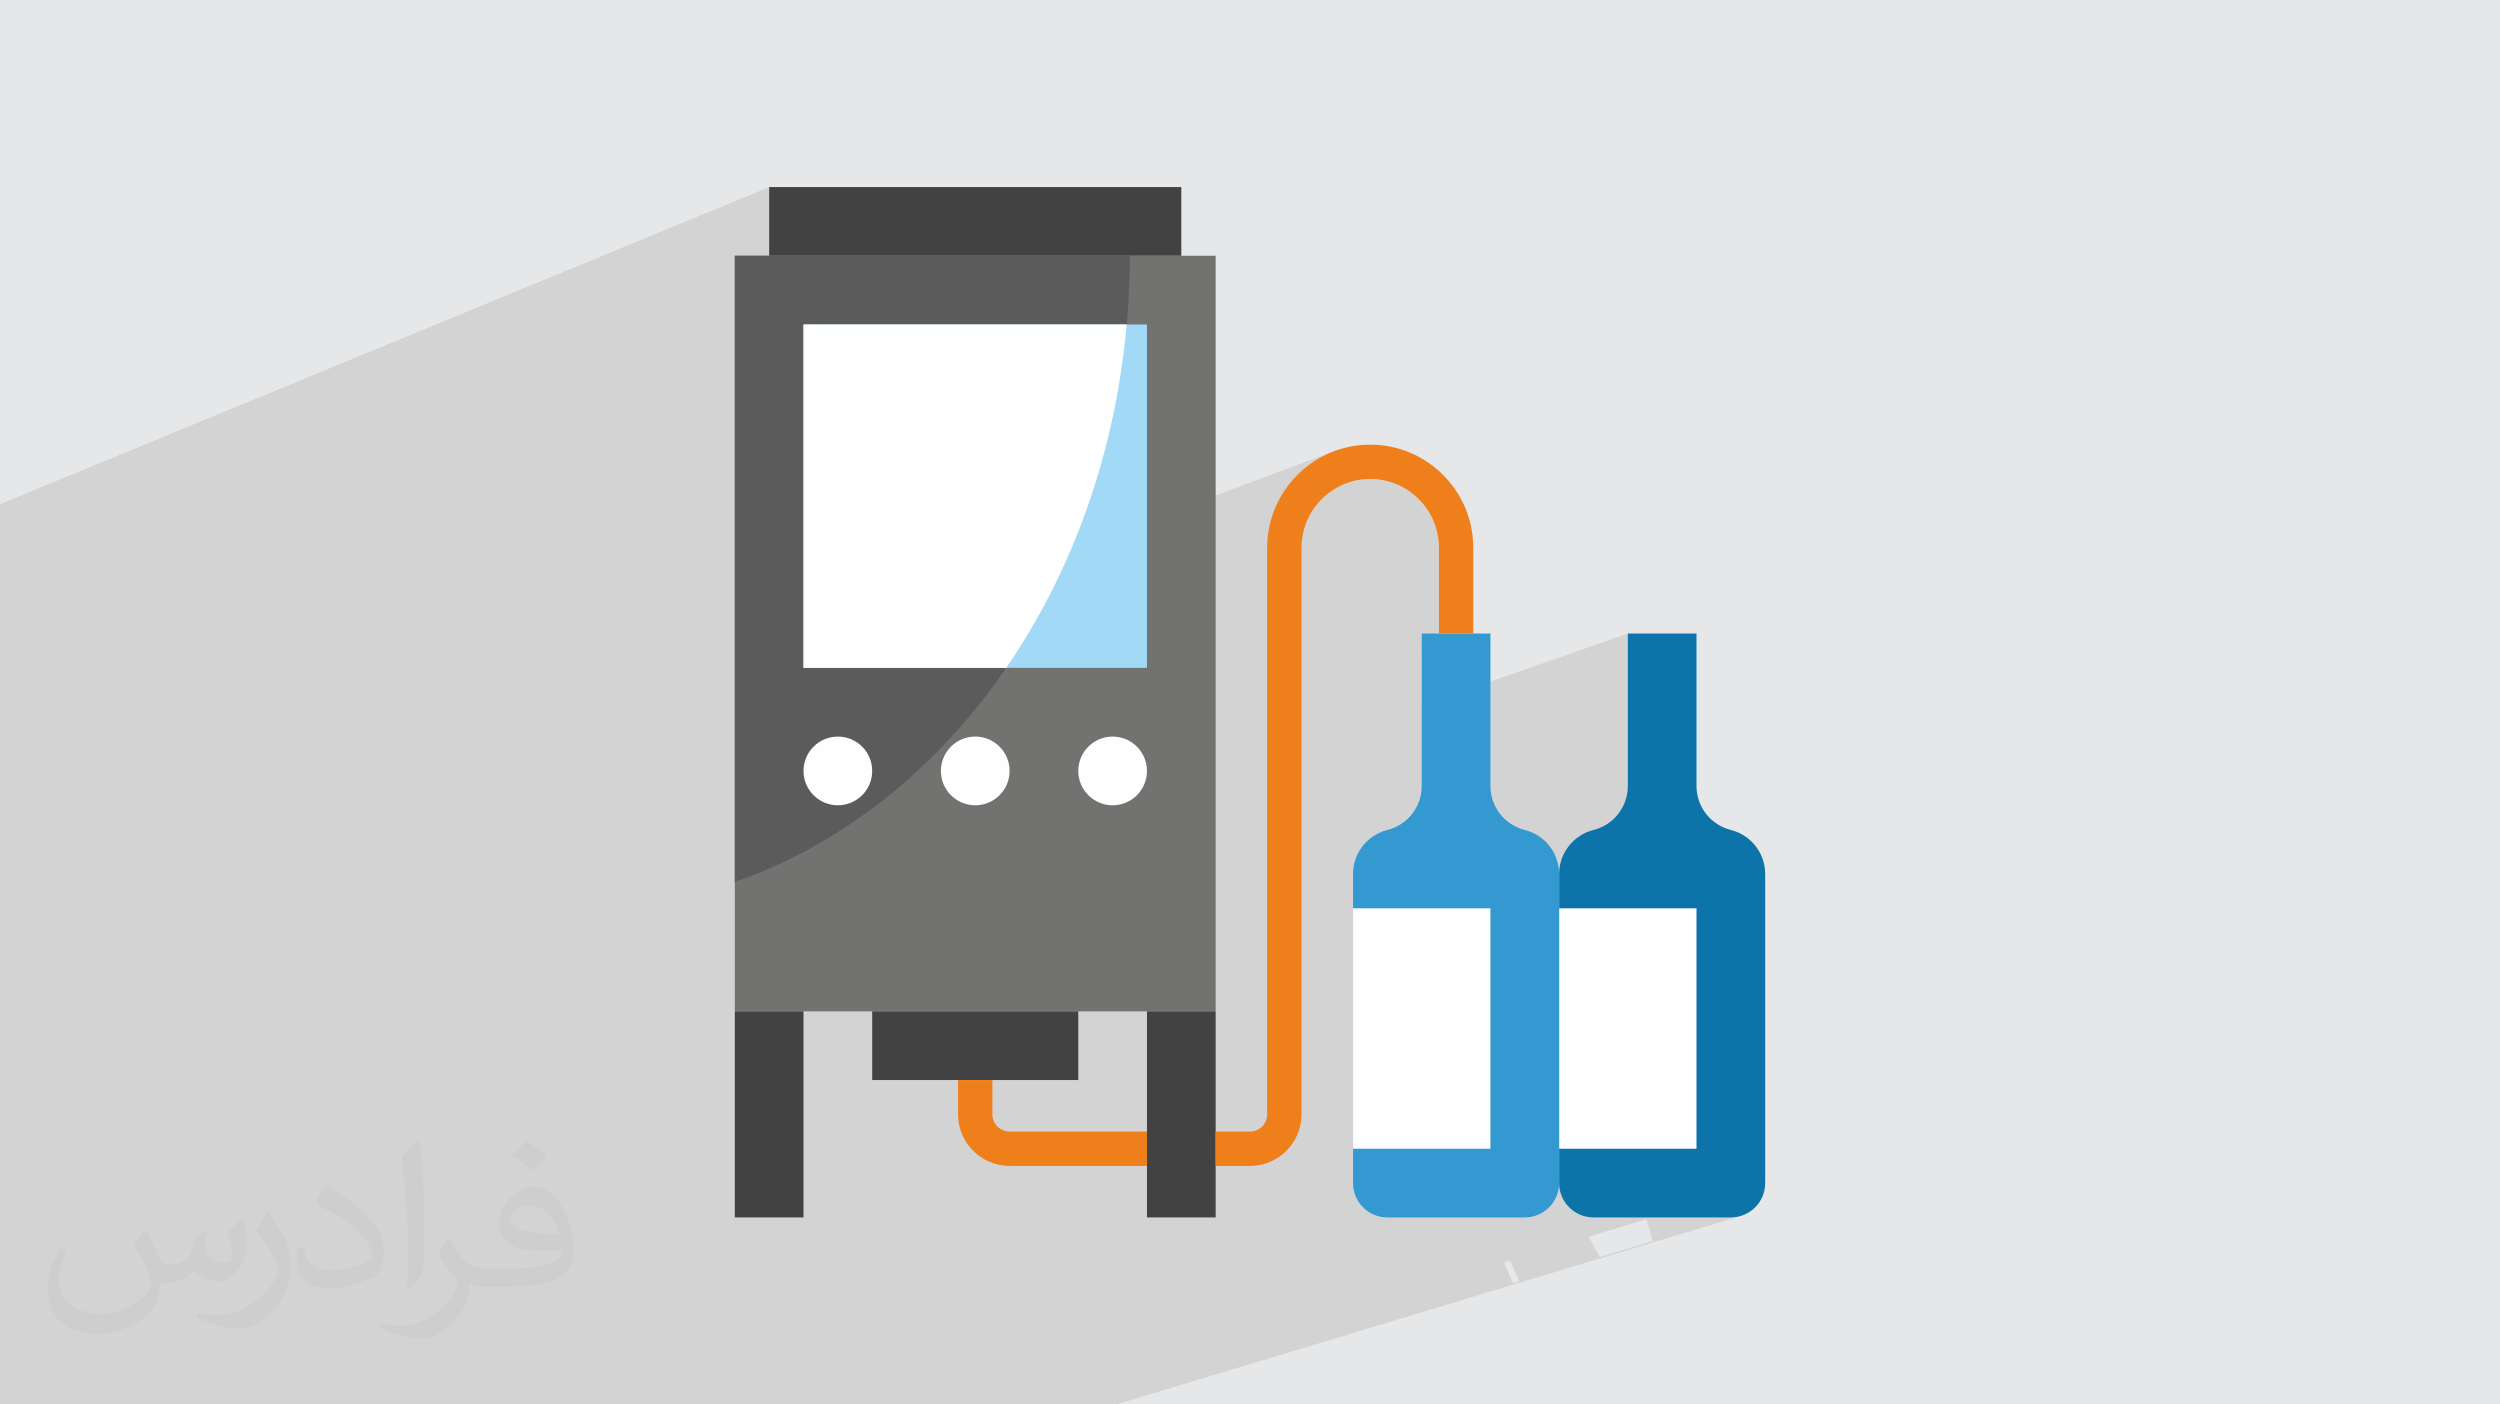 <?xml version="1.0" encoding="UTF-8"?>
<!DOCTYPE svg PUBLIC "-//W3C//DTD SVG 1.0//EN" "http://www.w3.org/TR/2001/REC-SVG-20010904/DTD/svg10.dtd">
<!-- Creator: CorelDRAW -->
<svg xmlns="http://www.w3.org/2000/svg" xml:space="preserve" width="94.192mm" height="52.917mm" version="1.0" style="shape-rendering:geometricPrecision; text-rendering:geometricPrecision; image-rendering:optimizeQuality; fill-rule:evenodd; clip-rule:evenodd"
viewBox="0 0 9404.92 5283.66"
 xmlns:xlink="http://www.w3.org/1999/xlink"
 xmlns:xodm="http://www.corel.com/coreldraw/odm/2003">
 <defs>
  <style type="text/css">
   <![CDATA[
    .fil7 {fill:#FEFEFE;fill-rule:nonzero}
    .fil3 {fill:#727271;fill-rule:nonzero}
    .fil4 {fill:#5B5B5B;fill-rule:nonzero}
    .fil5 {fill:#434242;fill-rule:nonzero}
    .fil10 {fill:#EF7F1A;fill-rule:nonzero}
    .fil8 {fill:#A2D9F7;fill-rule:nonzero}
    .fil6 {fill:#0C74A8;fill-rule:nonzero}
    .fil9 {fill:#3498D1;fill-rule:nonzero}
    .fil11 {fill:white;fill-rule:nonzero}
    .fil2 {fill:#373435;fill-opacity:0.031}
    .fil1 {fill:#2B2A29;fill-opacity:0.102}
    .fil0 {fill:#E6E7E8}
   ]]>
  </style>
 </defs>
 <g id="Layer_x0020_1">
  <polygon class="fil0" points="-0,0 9404.92,0 9404.92,5283.66 -0,5283.66 "/>
  <path class="fil1" d="M-0 2708.86l0 -280.11 0 -290.13 0 -49.3 0 -192.5 2893.57 -1193.12 0 258.41 1550.47 0 -657.46 258.42 451.91 0 76.35 0 0 198.27 182.15 472.97 524.54 -195.47 -17.59 6.95 -17.16 7.77 -16.71 8.58 -16.24 9.34 -15.73 10.09 -15.2 10.81 -14.65 11.52 -14.07 12.19 -13.47 12.84 -12.84 13.47 -12.19 14.07 -11.52 14.65 -10.81 15.2 -10.09 15.73 -9.34 16.24 -8.58 16.71 -7.77 17.16 -3.49 8.84 260.11 -96.16 23.73 -8.71 24.74 -6.37 25.63 -3.92 26.39 -1.34 26.39 1.34 25.63 3.92 24.75 6.37 23.72 8.71 22.59 10.89 21.31 12.96 19.9 14.89 18.36 16.68 16.68 18.36 14.89 19.9 12.96 21.31 10.89 22.59 8.71 23.72 6.37 24.75 3.92 25.63 1.34 26.39 0 323.01 -64.6 22.95 64.6 -22.95 129.2 0 -193.81 68.64 0 202.62 775.24 -271.26 0 573.48 -0.62 14.56 -1.82 14.26 -2.99 13.91 -4.09 13.5 -5.16 13.04 -6.19 12.51 -7.17 11.93 -8.1 11.29 -9 10.6 -9.84 9.85 -10.63 9.04 -11.39 8.17 -12.1 7.25 -12.76 6.26 -13.39 5.23 -43.74 14.68 -10.32 5.06 -12.1 7.25 -11.39 8.17 -10.63 9.04 -9.84 9.85 -9 10.6 -8.1 11.29 -7.17 11.93 -6.19 12.51 -5.16 13.03 -4.09 13.5 -2.99 13.91 -1.82 14.26 -0.62 14.56 0 129.14 516.82 0 0 904.44 -214.34 66.03 -27.25 8.4 51.75 184.05 22.72 0 11.66 -3.54 1.11 3.54 283.56 0 13.21 -0.68 12.84 -1.97 12.38 -3.19 -295.97 89.33 193.31 620.2 -193.31 -620.2 -35.06 10.57 171.42 609.63 -171.42 -609.63 -197.91 59.74 302.1 549.89 -302.1 -549.89 -302.99 91.45 204.38 458.44 -204.38 -458.44 -24.15 7.29 192.4 451.15 -192.4 -451.15 -57.49 17.35 167.06 433.79 -167.06 -433.79 -716.88 216.37 69.33 217.42 -69.33 -217.42 -720.34 217.42 -18.19 0 -282.12 0 -209.93 0 -227.54 0 -18.49 0 -183.72 0 -91.75 0 -0.2 0 -216.38 0 -175.2 0 -241.77 0 -98.08 0 -100.19 0 -246.04 0 -39.24 0 -144.17 0 -28.27 0 -121.41 0 -242.83 0 -5.95 0 -128.96 0 -6.68 0 -344.04 0 -168.57 0 -190.16 0 -55.87 0 -264.6 0 -55.41 0 -80.07 0 -107.04 0 -106.1 0 0 -4.93 0 -17.44 0 -20.11 0 -0.48 0 -79.03 0 -27.72 0 -0.98 0 -7.34 0 -98.84 0 -16.38 0 -88.5 0 -19.29 0 -1.14 0 -107.21 0 -37.5 0 -230.67 0 -22.25 0 -157.54 0 -8.93 0 -31.62 0 -5.73 0 -14.63 0 -30.73 0 -87.54 0 -82.02 0 -15.95 0 -49.62 0 -107.86 0 -17.81 0 -84.38 0 -103.52 0 -14.99 0 -123.35 0 -670.44 0 -26.96 0 -161.39zm5634.25 2135.94l55.25 -16.68 2.06 -0.62 -33.41 -78.35 22.72 -6.91 34.77 77.99 302.52 -91.35 -41.95 -76.35 217.89 -66.2 23.17 82.44 34.91 -10.54m-24.38 -78.25l-1.11 -3.54 413.87 -125.73 -413.87 125.73 -58.88 -188.9 58.88 188.9 -11.66 3.54 12.77 0zm-233.27 0l-13.21 -0.67 -12.84 -1.96 -12.38 -3.19 -11.87 -4.34 -11.29 -5.43 -7.74 -4.69 -45.77 -83.32 -10.73 3.3 2.45 9.53 4.34 11.87 5.43 11.29 6.47 10.65 7.44 9.94 8.34 9.18 9.18 8.34 9.94 7.44 2.92 1.78 -45.77 -83.32 261.13 -80.45 51.75 184.05 -197.78 0zm646.03 -129.27l251 832.98 -251 -832.98zm-2325.72 -2491.03l182.15 -67.88 -182.15 -472.97 0 540.85z"/>
  <path class="fil2" d="M548.54 4627.69c17.95,27.21 29.6,53.36 40.96,82.43 8.45,16.91 12.93,48.09 52.57,48.09 11.61,0 28.28,-3.42 43.06,-11.61 16.63,-8.73 29.32,-21.94 35.94,-42l15.85 -53.36 38.57 -19.02 2.64 2.64c-5.27,20.09 -6.59,39.36 -6.59,54.43 0,44.63 38.57,61.56 69.22,61.56 17.95,0 34.09,-8.73 34.09,-25.11 0,-21.13 -8.98,-57.06 -20.62,-89.29 17.95,-17.95 35.94,-35.94 56.53,-50.47l3.17 1.6c8.98,38.04 14,75.56 14,100.66 0,24.57 -10.83,51.79 -19.81,69.49 -18.49,34.87 -51.25,62.62 -90.87,62.62 -30.1,0 -63.65,-15.07 -86.66,-43.06l-1.32 0c-21.66,26.96 -55.22,51.25 -108.86,51.25l-16.63 0c-2.64,35.41 -10.29,60.49 -21.94,82.95 -31.95,62.34 -126.81,106.47 -216.1,106.47 -124.17,0 -186.51,-71.59 -186.51,-166.96 0,-58.91 19.27,-113.6 48.88,-152.42l24.29 10.04c-18.49,35.41 -30.91,68.68 -30.91,101.45 0,89.29 72.66,131.83 156.4,131.83 77.68,0 173.83,-49.41 191.28,-106.72 -6.59,-62.62 -30.1,-91.93 -66.04,-148.99 10.83,-19.02 24.83,-38.04 42.28,-58.38l3.17 0 0 0 0 0 -0.02 -0.09zm1432.13 -336.04c26.15,16.39 51.79,35.66 76.87,57.85 -14,19.81 -31.45,37.79 -53.11,53.64 -25.11,-20.34 -50.19,-37.79 -75.84,-56.27 17.42,-19.55 34.62,-38.29 52.04,-55.22l0 0 0 0 0 0 0 0 0 0 0.03 0zm13.47 244.11c-42.28,0 -76.87,27.75 -76.87,48.34 0,44.13 84.53,57.85 185.72,57.31 -12.68,-51.79 -57.06,-105.68 -108.86,-105.68l0.01 0.03zm-94.86 236.19c54.96,0 103.04,-1.6 139.74,-10.83 40.96,-10.29 75.56,-30.91 75.56,-45.17 0,-3.7 0,-8.19 -1.32,-11.89 -22.98,2.11 -49.41,2.11 -72.38,2.11 -74.49,0 -131.55,-16.91 -154.02,-58.66 -5.55,-11.61 -9.51,-24.57 -9.51,-39.36 0,-40.43 17.42,-79.79 48.09,-107 25.61,-22.45 53.89,-36.44 82.67,-36.44 52.04,0 93.51,41.75 122.57,107.54 15.85,35.94 26.68,77.4 26.68,129.72 0,34.87 -9.51,64.19 -31.17,85.85 -40.43,39.11 -114.92,53.89 -229.04,53.89l-51.79 0 0 0 -13.47 0c-28.28,0 -48.62,-5.02 -64.72,-17.42l-2.64 0c0.79,6.59 1.32,12.93 1.32,19.02 0,25.61 -8.45,58.38 -25.61,84.53 -50.72,75.3 -105.68,108.04 -153.24,108.04 -48.09,0 -107,-18.49 -160.11,-42.54l9.51 -18.49c17.17,7.13 40.96,11.89 73.7,11.89 85.85,0 198.66,-82.43 212.66,-163 -3.17,-6.59 -8.98,-15.32 -17.17,-24.57 -25.11,-29.85 -40.96,-54.68 -55.75,-80.83 12.68,-25.11 24.29,-45.17 35.13,-63.4l4.49 -0.53c36.72,74.77 69.99,117.55 144.23,117.55l11.61 0 0 0 53.89 0 0 0 0 0 0 0 0 0 0 0 0.09 0.01zm-371.98 79c6.34,-34.34 6.87,-72.91 6.87,-108.86l0 -53.36c0,-99.6 -12.68,-244.36 -22.98,-338.68 17.95,-19.27 43.06,-42 62.87,-57.31l5.81 1.6c13.47,118.62 16.63,256 16.63,383.06 0,33.3 -1.32,65.79 -4.49,89.55 -1.85,30.1 -19.27,52.83 -56.53,87.7l-8.19 -3.7zm-382.8 -157.19c1.85,46.77 24.83,83.49 105.15,83.49 49.93,0 92.19,-12.93 138.96,-35.13 8.45,-3.7 12.93,-8.73 12.93,-12.93 0,-29.32 -22.45,-68.15 -60.23,-103.55 -36.72,-33.3 -85.34,-62.62 -130.76,-82.18 -15.6,-6.59 -20.62,-13.47 -20.62,-20.09 0,-13.47 17.95,-41.75 32.77,-62.09l5.02 -0.53c52.04,27.21 110.17,67.64 153.24,112.53 39.11,41.47 63.4,83.49 63.4,129.19 0,33.81 -10.29,65.51 -26.96,95.11 -57.06,28.79 -117.83,50.72 -178.06,50.72 -73.17,0 -123.1,-34.34 -123.1,-114.92 0,-8.73 0,-22.19 3.17,-39.64l25.11 0 0 0 0 0 0 0 0 0 0 0 -0.02 0zm-132.37 -132.9l45.45 73.45c16.63,27.21 32.23,56.81 32.23,103.55l0 59.7c0,48.34 -30.91,100.13 -80.83,151.38 -39.11,34.62 -73.7,49.41 -105.68,49.41 -47.55,0 -101.98,-14.79 -164.85,-41.75l7.13 -18.49c19.81,5.27 42.79,9.77 71.06,9.77 90.36,-0.53 182.8,-66.57 225.08,-147.15 5.02,-9.26 6.87,-17.95 6.87,-24.04 0,-9.26 -5.02,-19.55 -8.98,-28.79 -22.98,-43.31 -48.62,-82.95 -76.87,-119.68 14.79,-23.25 29.6,-45.7 45.7,-67.9l3.7 0.53 0 0 0 0 0 0 0 0 0 0 -0.02 0.01z"/>
  <g id="_2299275774160">
   <polygon class="fil3" points="2764.36,962.11 4573.26,962.11 4573.26,3804.65 2764.36,3804.65 "/>
   <path class="fil4" d="M2764.36 3317.94c858.58,-298.41 1485.87,-1239.8 1485.87,-2355.82l-1485.87 0 0 2355.82z"/>
   <polygon class="fil5" points="3281.19,3804.65 4056.43,3804.65 4056.43,4063.07 3281.19,4063.07 "/>
   <polygon class="fil5" points="2764.36,3804.65 3022.77,3804.65 3022.77,4579.9 2764.36,4579.9 "/>
   <path class="fil6" d="M6640.56 4450.68l0 -1162.85c0,-78.3 -53.3,-146.52 -129.2,-165.52 -75.92,-18.99 -129.2,-87.21 -129.2,-165.51l0 -573.41 -258.42 -0.01 0 573.48c0,78.3 -53.3,146.53 -129.2,165.52 -75.91,18.99 -129.2,87.21 -129.2,165.51l0 1162.86c0,71.38 57.82,129.2 129.2,129.2l516.83 0c71.38,-0.06 129.2,-57.88 129.2,-129.27l0 0z"/>
   <g>
    <path class="fil7" d="M5865.32 3417.04l516.82 0 0 904.44 -516.82 0 0 -904.44zm0 0l0 0 0 0z"/>
   </g>
   <polygon class="fil5" points="4314.84,3804.65 4573.26,3804.65 4573.26,4579.9 4314.84,4579.9 "/>
   <polygon class="fil5" points="2893.57,703.7 4444.04,703.7 4444.04,962.11 2893.57,962.11 "/>
   <polygon class="fil8" points="3022.77,1220.53 4314.84,1220.53 4314.84,2512.59 3022.77,2512.6 "/>
   <circle class="fil7" cx="3151.98" cy="2900.21" r="129.21"/>
   <circle class="fil7" cx="3668.81" cy="2900.21" r="129.21"/>
   <circle class="fil7" cx="4185.64" cy="2900.21" r="129.21"/>
   <path class="fil9" d="M5865.32 4450.68l0 -1162.85c0,-78.3 -53.3,-146.52 -129.2,-165.52 -75.92,-18.99 -129.21,-87.21 -129.21,-165.51l0 -573.41 -258.41 -0.01 0 573.48c0,78.3 -53.3,146.53 -129.2,165.52 -75.92,18.99 -129.2,87.21 -129.2,165.51l0 1162.86c0,71.38 57.81,129.2 129.2,129.2l516.83 0c71.38,-0.06 129.2,-57.88 129.2,-129.27l0 0z"/>
   <g>
    <path class="fil7" d="M5090.07 3417.04l516.83 0 0 904.44 -516.83 0 0 -904.44zm0 0l0 0 0 0z"/>
   </g>
   <path class="fil10" d="M4702.46 4386.08l-129.2 0 0 -129.2 129.2 0c35.66,0 64.6,-29.01 64.6,-64.6l0 -2131.9c0,-213.78 173.85,-387.62 387.62,-387.62 213.77,0 387.61,173.85 387.61,387.62l0 323.01 -129.2 0 0 -323.01c0,-142.51 -115.9,-258.42 -258.42,-258.42 -142.51,0 -258.41,115.9 -258.41,258.42l0 2131.9c0,106.86 -86.96,193.81 -193.81,193.81l0 0z"/>
   <path class="fil10" d="M4314.84 4386.08l-516.82 0c-106.86,0 -193.82,-86.95 -193.82,-193.81l0 -129.2 129.2 0 0 129.2c0,35.6 28.95,64.6 64.61,64.6l516.82 0 0 129.2z"/>
   <path class="fil11" d="M4238.48 1220.53l-1215.71 0 0 1292.05 762.46 0.01c247.43,-359.91 410.23,-804.7 453.25,-1292.06l0 0z"/>
  </g>
 </g>
</svg>
